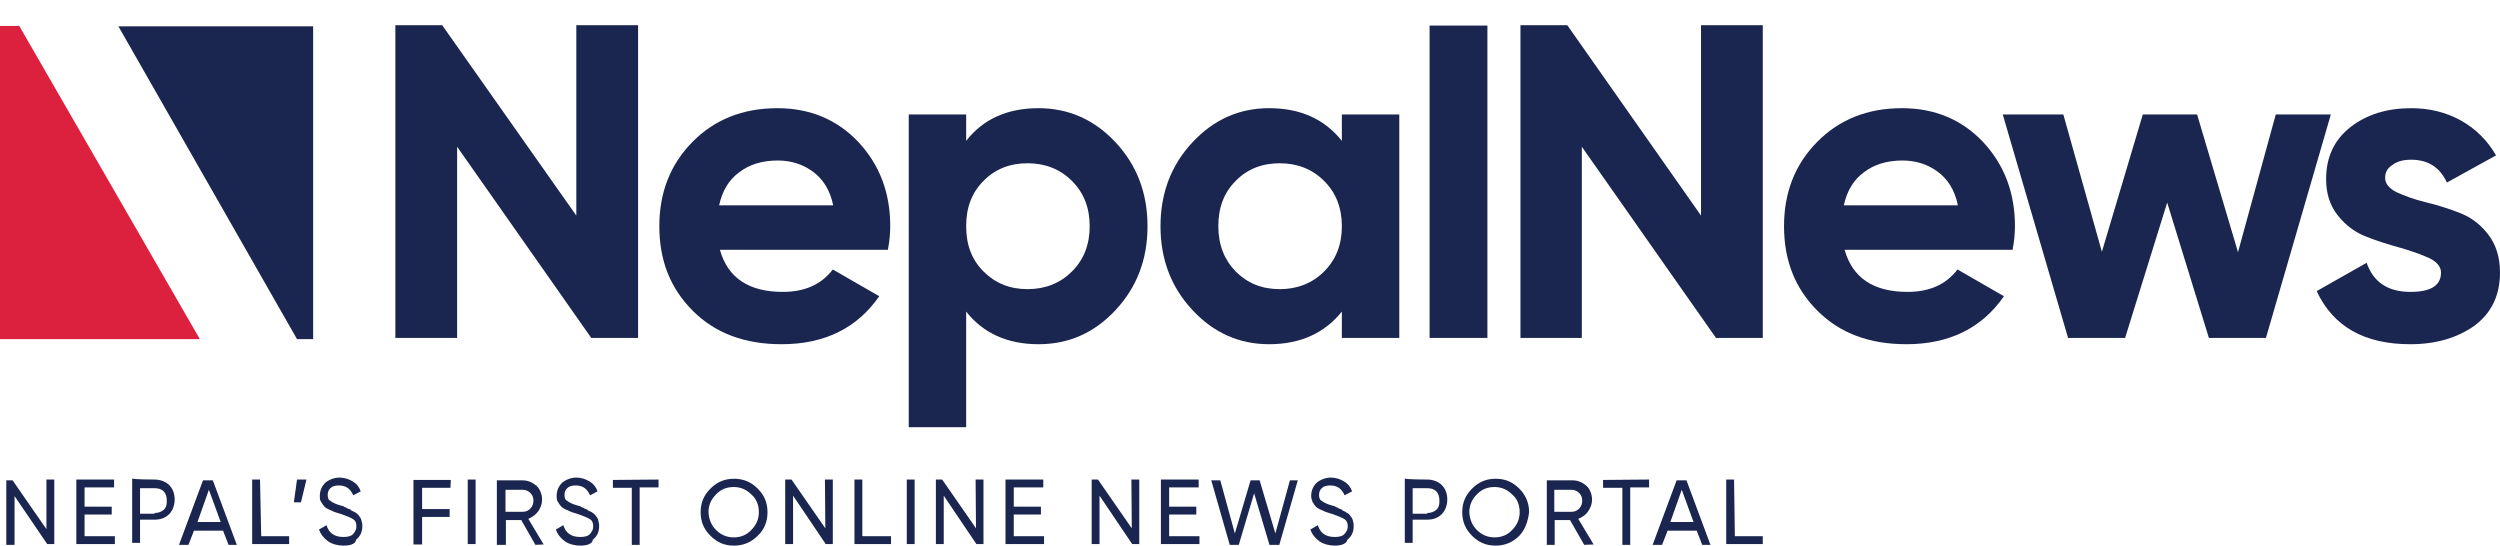 <?xml version="1.0" encoding="utf-8"?>
<!-- Generator: Adobe Illustrator 23.0.2, SVG Export Plug-In . SVG Version: 6.00 Build 0)  -->
<svg version="1.1" id="Layer_1" xmlns="http://www.w3.org/2000/svg" xmlns:xlink="http://www.w3.org/1999/xlink" x="0px" y="0px"
	 viewBox="0 0 635.5 138.7" style="enable-background:new 0 0 635.5 138.7;" xml:space="preserve">
<style type="text/css">
	.st0{fill:#1A2650;}
	.st1{fill:#DC213F;}
</style>
<g>
	<polygon class="st0" points="79.6,6.7 30.1,6.7 75.5,86.2 79.6,86.2 	"/>
	<polygon class="st1" points="0,6.6 0,86.2 50.8,86.2 4.9,6.6 	"/>
	<polygon class="st0" points="146.5,6.4 162.2,6.4 162.2,85.9 150.3,85.9 116.2,37.3 116.2,85.9 100.5,85.9 100.5,6.4 112.4,6.4 
		146.5,54.8 	"/>
	<path class="st0" d="M183,63.5c2,7.1,7.3,10.7,16,10.7c5.6,0,9.8-1.9,12.7-5.7l11.8,6.8c-5.6,8.1-13.9,12.2-24.8,12.2
		c-9.4,0-16.9-2.8-22.6-8.5c-5.7-5.7-8.5-12.8-8.5-21.5c0-8.6,2.8-15.7,8.4-21.4s12.8-8.6,21.6-8.6c8.3,0,15.2,2.9,20.6,8.6
		c5.4,5.8,8.1,12.9,8.1,21.4c0,1.9-0.2,3.9-0.6,6H183z M182.8,52.2h29c-0.8-3.9-2.6-6.7-5.2-8.6c-2.6-1.9-5.6-2.8-8.9-2.8
		c-3.9,0-7.2,1-9.8,3C185.3,45.7,183.6,48.5,182.8,52.2"/>
	<path class="st0" d="M264,27.5c7.6,0,14.2,2.9,19.6,8.7c5.4,5.8,8.1,12.9,8.1,21.3S289,73,283.6,78.8c-5.4,5.8-11.9,8.7-19.6,8.7
		c-7.9,0-14.1-2.8-18.4-8.3v29.4H231V29.1h14.6v6.7C249.9,30.3,256,27.5,264,27.5 M250,69c3,3,6.7,4.5,11.2,4.5s8.3-1.5,11.3-4.5
		s4.5-6.8,4.5-11.5s-1.5-8.5-4.5-11.5s-6.8-4.5-11.3-4.5S252.9,43,250,46c-3,3-4.4,6.8-4.4,11.5S247,66,250,69"/>
	<path class="st0" d="M341.1,29.1h14.6v56.8h-14.6v-6.7c-4.4,5.5-10.6,8.3-18.5,8.3c-7.6,0-14.1-2.9-19.5-8.7
		c-5.4-5.8-8.1-12.9-8.1-21.3s2.7-15.5,8.1-21.3c5.4-5.8,11.9-8.7,19.5-8.7c8,0,14.1,2.8,18.5,8.3V29.1z M314.1,69
		c3,3,6.7,4.5,11.2,4.5s8.3-1.5,11.3-4.5s4.5-6.8,4.5-11.5s-1.5-8.5-4.5-11.5s-6.8-4.5-11.3-4.5S317,43,314.1,46
		c-3,3-4.4,6.8-4.4,11.5S311.2,66,314.1,69"/>
	<rect x="363.4" y="6.5" class="st0" width="14.7" height="79.4"/>
	<polygon class="st0" points="432.4,6.4 448.1,6.4 448.1,85.9 436.2,85.9 402.1,37.3 402.1,85.9 386.5,85.9 386.5,6.4 398.4,6.4 
		432.4,54.8 	"/>
	<path class="st0" d="M468.9,63.5c2,7.1,7.3,10.7,16,10.7c5.6,0,9.8-1.9,12.7-5.7l11.8,6.8c-5.6,8.1-13.9,12.2-24.8,12.2
		c-9.4,0-16.9-2.8-22.6-8.5s-8.5-12.8-8.5-21.5c0-8.6,2.8-15.7,8.4-21.4c5.6-5.7,12.8-8.6,21.6-8.6c8.3,0,15.2,2.9,20.6,8.6
		c5.4,5.8,8.1,12.9,8.1,21.4c0,1.9-0.2,3.9-0.6,6C511.6,63.5,468.9,63.5,468.9,63.5z M468.7,52.2h29c-0.8-3.9-2.6-6.7-5.2-8.6
		s-5.6-2.8-8.9-2.8c-3.9,0-7.2,1-9.8,3C471.2,45.7,469.5,48.5,468.7,52.2"/>
	<polygon class="st0" points="578.5,29.1 592.5,29.1 576,85.9 561.5,85.9 550.9,51.5 540.2,85.9 525.7,85.9 509.1,29.1 524.5,29.1 
		534.3,64 544.7,29.1 558.5,29.1 568.9,64.1 	"/>
	<path class="st0" d="M606.3,45.2c0,1.5,1,2.7,3,3.7c2,0.9,4.4,1.8,7.3,2.5s5.8,1.6,8.6,2.7c2.9,1.1,5.3,2.9,7.3,5.5s3,5.8,3,9.7
		c0,5.8-2.2,10.3-6.5,13.5c-4.4,3.1-9.8,4.7-16.3,4.7c-11.7,0-19.6-4.5-23.8-13.5l12.7-7.2c1.7,4.9,5.4,7.4,11.1,7.4
		c5.2,0,7.8-1.6,7.8-4.9c0-1.5-1-2.7-3-3.7c-2-0.9-4.5-1.8-7.3-2.6c-2.9-0.8-5.8-1.7-8.6-2.8c-2.9-1.1-5.3-2.9-7.3-5.4s-3-5.5-3-9.3
		c0-5.6,2.1-10,6.2-13.2s9.3-4.8,15.4-4.8c4.6,0,8.8,1,12.6,3.1s6.8,5.1,9,8.9L622,46.4c-1.8-3.9-4.8-5.8-9.1-5.8
		c-1.9,0-3.5,0.4-4.7,1.3C606.9,42.7,606.3,43.8,606.3,45.2"/>
	<g>
		<path class="st0" d="M11.8,121.9h2v16.4H12l-8.3-12.2v12.4H1.6v-16.4h1.6l8.6,12.4V121.9C11.7,121.9,11.8,121.9,11.8,121.9z"/>
		<path class="st0" d="M21.5,136.3h7.7v2h-9.8v-16.4H29v2h-7.5v4.9h6.9v2h-6.9C21.5,131,21.5,136.3,21.5,136.3z"/>
		<path class="st0" d="M39.3,121.9c1.4,0,2.8,0.5,3.7,1.4c1,1,1.4,2.3,1.4,3.7c0,1.4-0.5,2.8-1.4,3.7c-1,1-2.3,1.4-3.7,1.4h-3.7v5.9
			h-2v-16.4C33.5,121.9,39.3,121.9,39.3,121.9z M39.3,130.4c0.8,0,1.6-0.2,2.3-0.8s0.8-1.4,0.8-2.3s-0.2-1.8-0.8-2.4
			s-1.4-0.8-2.3-0.8h-3.7v6.5h3.7V130.4z"/>
		<path class="st0" d="M58.1,138.5l-1.4-3.6h-7.4l-1.4,3.6h-2.4l6.1-16.4h2.5l6.1,16.4H58.1z M50.2,132.7h5.9l-3-8.2L50.2,132.7z"/>
		<path class="st0" d="M66.4,136.3h7.1v2h-9.4v-16.4h2L66.4,136.3L66.4,136.3z"/>
		<path class="st0" d="M77.9,121.9l-1.4,5.8h-1.8l0.8-5.8H77.9z"/>
		<path class="st0" d="M87.3,138.7c-1.4,0-2.9-0.4-3.9-1.1c-1.1-0.8-1.9-1.8-2.3-3l1.9-1.1c0.6,2,2,3,4.3,3c1.1,0,2-0.2,2.5-0.8
			s0.8-1.1,0.8-1.9c0-0.8-0.2-1.4-0.8-1.8c-0.6-0.4-1.6-0.8-3-1.3c-0.6-0.2-1.3-0.4-1.6-0.5c-0.4-0.1-0.8-0.4-1.4-0.6
			c-0.5-0.2-1-0.5-1.3-0.8c-0.2-0.2-0.5-0.6-0.8-1.1c-0.4-0.5-0.4-1-0.4-1.6c0-1.4,0.5-2.5,1.4-3.4c1-0.8,2.3-1.3,3.6-1.3
			s2.4,0.4,3.4,1s1.6,1.4,2,2.5l-1.9,1c-0.8-1.8-2-2.5-3.7-2.5c-0.8,0-1.6,0.2-2,0.6c-0.5,0.4-0.8,1-0.8,1.8s0.2,1.3,0.8,1.6
			c0.5,0.4,1.4,0.8,2.5,1.1c0.5,0.1,0.8,0.2,1,0.4c0.2,0.1,0.5,0.1,0.8,0.4c0.4,0.1,0.8,0.2,0.8,0.4c0.1,0.1,0.5,0.2,0.8,0.4
			c0.4,0.1,0.5,0.4,0.8,0.5c0.1,0.1,0.4,0.4,0.5,0.6c0.2,0.2,0.4,0.5,0.5,0.8c0.1,0.3,0.1,0.5,0.2,0.8c0.1,0.2,0.1,0.6,0.1,1
			c0,1.4-0.5,2.5-1.6,3.4C90.4,138.3,89,138.7,87.3,138.7z"/>
		<path class="st0" d="M114.5,124h-7.2v5.4h7v2h-7v7h-2.2V122h9.5L114.5,124L114.5,124L114.5,124z"/>
		<path class="st0" d="M118.9,121.9h2v16.4h-2V121.9z"/>
		<path class="st0" d="M136.1,138.5l-3.6-6.3h-3.9v6.3h-2.3v-16.4h6.5c1.4,0,2.5,0.5,3.6,1.4c1,1,1.4,2.3,1.4,3.6c0,1-0.4,2-1,2.9
			c-0.6,0.8-1.4,1.4-2.5,1.9l3.9,6.5L136.1,138.5L136.1,138.5z M128.5,124v6.1h4.3c0.8,0,1.4-0.2,2-0.8s0.8-1.4,0.8-2
			c0-0.8-0.2-1.4-0.8-2s-1.3-0.8-2-0.8h-4.3V124z"/>
		<path class="st0" d="M147.5,138.7c-1.4,0-2.9-0.4-3.9-1.1c-1.1-0.8-1.9-1.8-2.3-3l1.9-1.1c0.6,2,2,3,4.3,3c1.1,0,2-0.2,2.5-0.8
			s0.8-1.1,0.8-1.9c0-0.8-0.2-1.4-0.8-1.8c-0.6-0.4-1.6-0.8-3-1.3c-0.6-0.2-1.3-0.4-1.6-0.5c-0.4-0.1-0.8-0.4-1.4-0.6
			c-0.5-0.2-1-0.5-1.3-0.8c-0.2-0.2-0.5-0.6-0.8-1.1c-0.4-0.5-0.4-1-0.4-1.6c0-1.4,0.5-2.5,1.4-3.4c1-0.8,2.3-1.3,3.6-1.3
			s2.4,0.4,3.4,1s1.6,1.4,2,2.5l-1.9,1c-0.8-1.8-2-2.5-3.7-2.5c-0.8,0-1.6,0.2-2,0.6c-0.5,0.4-0.8,1-0.8,1.8s0.2,1.3,0.8,1.6
			c0.5,0.4,1.4,0.8,2.5,1.1c0.5,0.1,0.8,0.2,1,0.4c0.2,0.1,0.5,0.1,0.8,0.4c0.4,0.1,0.8,0.2,0.8,0.4c0,0.1,0.5,0.2,0.8,0.4
			c0.4,0.1,0.5,0.4,0.8,0.5c0.1,0.1,0.4,0.4,0.5,0.6c0.2,0.2,0.4,0.5,0.5,0.8c0.1,0.3,0.1,0.5,0.2,0.8c0.1,0.3,0.1,0.6,0.1,1
			c0,1.4-0.5,2.5-1.6,3.4C150.6,138.3,149.1,138.7,147.5,138.7z"/>
		<path class="st0" d="M167.4,121.9v2h-4.8v14.6h-2V124h-4.8v-2L167.4,121.9L167.4,121.9z"/>
		<path class="st0" d="M192.6,136.2c-1.6,1.6-3.6,2.5-6,2.5s-4.3-0.8-6-2.5c-1.7-1.7-2.5-3.6-2.5-6c0-2.4,0.8-4.3,2.5-6
			s3.6-2.5,6-2.5s4.3,0.8,6,2.5s2.5,3.6,2.5,6C195.1,132.6,194.3,134.6,192.6,136.2z M182,134.7c1.3,1.3,2.8,1.9,4.5,1.9
			c1.8,0,3.3-0.6,4.5-1.9c1.3-1.3,1.9-2.8,1.9-4.5c0-1.8-0.6-3.4-1.9-4.5c-1.3-1.3-2.8-1.9-4.5-1.9c-1.8,0-3.3,0.6-4.5,1.9
			c-1.3,1.3-1.9,2.8-1.9,4.5C180.2,132,180.8,133.5,182,134.7z"/>
		<path class="st0" d="M209.7,121.9h2v16.4h-1.8l-8.3-12.3v12.3h-2v-16.4h1.6l8.6,12.4L209.7,121.9L209.7,121.9z"/>
		<path class="st0" d="M219.4,136.3h7.1v2h-9.3v-16.4h2v14.3L219.4,136.3L219.4,136.3z"/>
		<path class="st0" d="M230.5,121.9h2v16.4h-2V121.9z"/>
		<path class="st0" d="M248,121.9h2v16.4h-1.8l-8.3-12.3v12.3h-2v-16.4h1.6l8.6,12.4L248,121.9L248,121.9z"/>
		<path class="st0" d="M257.7,136.3h7.7v2h-9.8v-16.4h9.6v2h-7.5v4.9h6.9v2h-6.9V136.3C257.8,136.3,257.7,136.3,257.7,136.3z"/>
		<path class="st0" d="M287.6,121.9h2v16.4h-1.8l-8.3-12.3v12.3h-2v-16.4h1.6l8.6,12.4L287.6,121.9L287.6,121.9z"/>
		<path class="st0" d="M297.2,136.3h7.7v2h-9.8v-16.4h9.6v2h-7.5v4.9h6.9v2h-6.9V136.3L297.2,136.3z"/>
		<path class="st0" d="M312.6,138.5l-4.7-16.4h2.3l3.7,13.5l4-13.5h2.3l4,13.5l3.7-13.5h2l-4.7,16.4h-2.5l-3.9-13.1l-3.9,13.1H312.6
			L312.6,138.5z"/>
		<path class="st0" d="M339.3,138.7c-1.4,0-2.9-0.4-3.9-1.1c-1.1-0.8-1.9-1.8-2.3-3l1.9-1.1c0.6,2,2,3,4.3,3c1.1,0,2-0.2,2.5-0.8
			s0.8-1.1,0.8-1.9c0-0.8-0.2-1.4-0.8-1.8c-0.6-0.4-1.6-0.8-3-1.3c-0.6-0.2-1.3-0.4-1.6-0.5c-0.4-0.1-0.8-0.4-1.4-0.6
			c-0.5-0.2-1-0.5-1.3-0.8c-0.2-0.2-0.5-0.6-0.8-1.1c-0.2-0.5-0.4-1-0.4-1.6c0-1.4,0.5-2.5,1.4-3.4c1-0.8,2.3-1.3,3.6-1.3
			s2.4,0.4,3.4,1s1.6,1.4,2,2.5l-1.9,1c-0.8-1.8-2-2.5-3.7-2.5c-0.8,0-1.6,0.2-2,0.6c-0.5,0.4-0.8,1-0.8,1.8s0.2,1.3,0.8,1.6
			c0.5,0.4,1.4,0.8,2.5,1.1c0.5,0.1,0.8,0.2,1,0.4c0.2,0.1,0.5,0.1,0.8,0.4c0.4,0.1,0.8,0.2,0.8,0.4c0.1,0.1,0.5,0.2,0.8,0.4
			c0.2,0.1,0.5,0.4,0.8,0.5c0.1,0.1,0.4,0.4,0.5,0.6c0.2,0.2,0.4,0.5,0.5,0.8c0.1,0.2,0.1,0.5,0.2,0.8c0.1,0.2,0.1,0.6,0.1,1
			c0,1.4-0.5,2.5-1.6,3.4C342.3,138.3,340.8,138.7,339.3,138.7z"/>
		<path class="st0" d="M362.8,121.9c1.4,0,2.8,0.5,3.7,1.4c1,1,1.4,2.3,1.4,3.7c0,1.4-0.5,2.8-1.4,3.7c-1,1-2.3,1.4-3.7,1.4h-3.7
			v5.9h-2v-16.4C356.9,121.9,362.8,121.9,362.8,121.9z M362.8,130.4c0.8,0,1.6-0.2,2.3-0.8s0.8-1.4,0.8-2.3s-0.2-1.8-0.8-2.4
			s-1.4-0.8-2.3-0.8h-3.7v6.5h3.7V130.4z"/>
		<path class="st0" d="M386.2,136.2c-1.6,1.6-3.6,2.5-6,2.5s-4.3-0.8-6-2.5c-1.7-1.7-2.5-3.6-2.5-6c0-2.4,0.8-4.3,2.5-6
			s3.6-2.5,6-2.5s4.3,0.8,6,2.5c1.6,1.6,2.5,3.6,2.5,6C388.4,132.6,387.7,134.6,386.2,136.2z M375.4,134.7c1.3,1.3,2.8,1.9,4.5,1.9
			c1.8,0,3.3-0.6,4.5-1.9c1.3-1.3,1.9-2.8,1.9-4.5c0-1.8-0.6-3.4-1.9-4.5c-1.3-1.3-2.8-1.9-4.5-1.9c-1.8,0-3.3,0.6-4.5,1.9
			c-1.3,1.3-1.9,2.8-1.9,4.5C373.6,132,374.2,133.5,375.4,134.7z"/>
		<path class="st0" d="M402.7,138.5l-3.6-6.3h-3.9v6.3h-2v-16.4h6.5c1.4,0,2.5,0.5,3.6,1.4c1,1,1.4,2.3,1.4,3.6c0,1-0.4,2-1,2.9
			s-1.4,1.4-2.5,1.9l3.9,6.5L402.7,138.5L402.7,138.5z M395.1,124v6.1h4.3c0.8,0,1.4-0.2,2-0.8s0.8-1.4,0.8-2c0-0.8-0.2-1.4-0.8-2
			s-1.3-0.8-2-0.8h-4.3V124z"/>
		<path class="st0" d="M419.2,121.9v2h-4.8v14.6h-2V124h-4.9v-2L419.2,121.9L419.2,121.9L419.2,121.9z"/>
		<path class="st0" d="M432.7,138.5l-1.4-3.6h-7.4l-1.4,3.6h-2.4l6.1-16.4h2.5l6.1,16.4H432.7z M424.6,132.7h5.9l-3-8.2L424.6,132.7
			z"/>
		<path class="st0" d="M441,136.3h7.1v2h-9.3v-16.4h2L441,136.3L441,136.3z"/>
	</g>
</g>
<rect x="-55.8" class="st0" width="6" height="138.7"/>
<g>
	<polygon class="st0" points="-505.4,5.5 -554.9,5.5 -509.5,85 -505.4,85 	"/>
	<polygon class="st1" points="-585,5.4 -585,85 -534.2,85 -580.1,5.4 	"/>
	<g>
		<g>
			<path class="st0" d="M-279.6,26h-158.7c1.4-1.7,3.1-2.7,4.9-3c-3.2-1.8-6.3-4.6-9.4-8.3c-3.6-4.4-6.2-7.1-7.7-8.3
				c-3.3-2.6-7.4-4.2-12.4-4.9l-5.8,5.1c6,0.6,10.7,2.1,13.9,4.6c1.5,1.2,3.8,3.8,6.8,8c2.1,2.9,4.5,5.1,7,6.8h-42.4v6.5h46.4v10
				h-25.8c-5.2,0-9.5,1.8-13.1,5.4c-3.6,3.6-5.4,8-5.4,13.1c0,5,1.8,9.3,5.4,13s7.9,5.5,12.9,5.5c5.1,0,9.5-1.8,13.2-5.5
				c3.8-3.6,5.6-8,5.6-13.1c0-3.5-1-6.9-3-10.1h-9.9c3.8,2.2,5.7,5.5,5.7,9.7c0,3.3-1.1,6.1-3.3,8.4c-2.2,2.3-4.9,3.4-8.3,3.4
				c-3.3,0-6-1.1-8.1-3.3c-2.1-2.2-3.1-4.9-3.1-8.3c0-3.4,1-6.1,3.1-8.3c2.1-2.2,4.8-3.3,8.1-3.3h25.8v34.5h8.2V32.5h11.9v25.4
				c0,11.6,5.8,17.5,17.5,17.5c4,0,6.9-0.7,8.7-2v10.3h8.6V32.5h12.4v51.3h8.2V32.5h64.3v8.1c-7.4,0.1-13.2,3.2-17.4,9.3v-3.4
				c-4.1-3.9-9-5.8-14.7-5.8c-5.9,0-10.9,2-15.2,6.1c-4.3,4.1-6.4,9-6.4,14.9c0,5.8,2.1,11,6.4,15.3c4.2,4.4,9.2,6.6,15,6.6
				c3.6,0,7.2-1,10.7-2.9V71c-2.8,3.2-6.2,4.9-10.3,4.9c-3.9,0-7.1-1.3-9.8-4c-2.7-2.6-4-5.9-4-9.8s1.3-7.1,4-9.8c2.7-2.6,6-4,9.8-4
				c5.3,0,9.2,2.4,11.8,7.1c-0.7,2.2-1.1,4.9-1.1,8l8.8,4.1c-0.8-1.8-1.2-3.7-1.2-5.6c0-3.7,1.3-6.9,4-9.6c2.7-2.7,5.8-4.1,9.6-4.1
				v35.2h8.2v-51h9.5L-279.6,26L-279.6,26z M-390.8,60.8c0,2.4-0.9,4.2-2.6,5.5c-1.7,1.3-3.8,1.9-6.2,1.9c-2.5,0-4.6-0.7-6.3-2.1
				c-1.7-1.4-2.6-3.3-2.6-5.7V32.5h17.7V60.8L-390.8,60.8z"/>
			<path class="st0" d="M-360.2,85.3h-11.2V34h-9.4v51.2h-11.6v-9.4c-1.9,0.7-4.3,1.1-7.2,1.1c-12.4,0-19-6.6-19-19V34h-8.9v51.1
				h-11.2V50.6h-6.9c1.9,3.3,2.9,6.7,2.9,10.3c0,5.6-2,10.4-6.1,14.2c-3.9,3.9-8.7,5.9-14.2,5.9c-5.4,0-10.1-2-14-6s-5.8-8.7-5.8-14
				c0-5.5,2-10.3,5.8-14.2c3.9-3.9,8.6-5.8,14.2-5.8h24.3v-7h-46.4v-9.5h39.6c-1.4-1.3-2.8-2.8-3.9-4.4c-3.6-5.1-5.6-7-6.5-7.7
				c-2.9-2.3-7.3-3.7-13.1-4.3l-3.4-0.3l8.9-7.8l0.7,0.1c5.3,0.7,9.6,2.4,13.1,5.2c1.8,1.4,4.6,4.5,7.9,8.5c3.1,3.7,6,6.3,9,7.9
				l3.7,2.1l-4.2,0.7h-0.1H-278l-0.1,9.4h-9.5v51h-11.3V49.8c-2.7,0.3-4.9,1.5-7,3.6c-2.4,2.4-3.6,5.2-3.6,8.5c0,1.7,0.4,3.4,1.1,5
				l1.6,3.7l-13.3-6.2v-1c0-2.9,0.3-5.5,1-7.8c-2.3-3.9-5.7-5.8-10.2-5.8c-3.3,0-6.3,1.2-8.8,3.6c-2.4,2.4-3.5,5.2-3.5,8.7
				c0,3.6,1.2,6.4,3.5,8.7c2.4,2.4,5.2,3.6,8.8,3.6s6.6-1.4,9.2-4.4l2.6-3v14.6l-0.8,0.4c-3.8,2-7.6,3.1-11.4,3.1
				c-6.2,0-11.6-2.4-16.1-7.1c-4.5-4.5-6.8-10-6.8-16.3c0-6.4,2.2-11.6,6.9-16c4.6-4.4,9.9-6.5,16.2-6.5c6.1,0,11.4,2.1,15.7,6.2
				l0.4,0.4c3.9-4,8.7-6.2,14.5-6.6V34h-61.3L-360.2,85.3L-360.2,85.3z M-368.4,82.3h5.2V31h67.3v11.1h-1.5
				c-6.9,0.1-12.2,2.9-16.2,8.7l-2.7,3.9c0,0,0,0,0,0.1l0.3,0.6l-0.2,0.6c-0.6,1.9-0.9,4.1-1,6.6l4.8,2.3c-0.2-0.9-0.3-1.9-0.3-2.8
				c0-4.1,1.5-7.7,4.4-10.7c3.1-3.1,6.5-4.5,10.7-4.5h1.5v35.2h5.2v-51h9.5l0.1-3.4h-200.6v3.5h46.4v13h-27.3c-4.8,0-8.7,1.6-12,5
				c-3.3,3.3-5,7.3-5,12c0,4.6,1.6,8.5,5,12c3.3,3.4,7.2,5,11.8,5c4.8,0,8.7-1.7,12.1-5.1c3.5-3.3,5.2-7.2,5.2-12
				c0-3-0.8-5.9-2.4-8.6h-4.8c2,2.2,3,5,3,8.2c0,3.7-1.3,6.9-3.7,9.4c-2.5,2.6-5.6,3.9-9.4,3.9c-3.7,0-6.8-1.3-9.2-3.8
				s-3.5-5.5-3.5-9.3s1.1-6.9,3.5-9.3c2.4-2.5,5.5-3.8,9.2-3.8h27.3v34.5h5.2V31h14.9v26.9c0,10.8,5.2,16,16,16
				c3.6,0,6.3-0.6,7.8-1.7l2.4-1.7v11.7h5.6V31h15.4V82.3L-368.4,82.3z M-329.5,42.2c-5.5,0-10.2,1.9-14.2,5.7s-5.9,8.3-5.9,13.8
				s2,10.3,6,14.2c4,4.2,8.5,6.2,13.9,6.2c3,0,6.1-0.8,9.2-2.3v-5.3c-2.6,2-5.5,2.9-8.8,2.9c-4.3,0-7.9-1.5-10.9-4.4
				c-2.9-2.8-4.4-6.5-4.4-10.9c0-4.3,1.5-7.9,4.4-10.9c3.1-3,6.7-4.4,10.9-4.4c5.7,0,10.1,2.6,13,7.7v-7.3
				C-320,43.8-324.3,42.2-329.5,42.2z M-463,50.6c-2.9,0-5.2,0.9-7,2.8c-1.8,1.9-2.7,4.2-2.7,7.3c0,3,0.9,5.3,2.7,7.3
				c1.8,1.9,4.1,2.8,7,2.8c3,0,5.3-0.9,7.2-2.9s2.9-4.4,2.9-7.4c0-3.7-1.7-6.5-5-8.4l-2.6-1.5H-463z M-465.2,5.5
				c4.8,0.8,8.6,2.3,11.4,4.5c1.8,1.4,4.2,4.3,7.1,8.3c1.8,2.5,4.1,4.7,6.6,6.4l0.6,0.4l0.1-0.1c0.8-1,1.7-1.8,2.8-2.4
				c-2.4-1.7-4.8-4.1-7.2-7c-3.2-3.9-5.9-6.8-7.5-8.1c-2.9-2.3-6.5-3.8-11-4.5L-465.2,5.5z M-399.6,69.7c-2.8,0-5.3-0.8-7.3-2.4
				c-2.1-1.7-3.1-4-3.1-6.9V31h20.7v29.8c0,2.8-1.1,5.1-3.2,6.7C-394.4,69-396.8,69.7-399.6,69.7z M-407,34v26.4
				c0,1.9,0.7,3.4,2.1,4.5c1.4,1.2,3.2,1.8,5.3,1.8s3.9-0.5,5.3-1.6c1.4-1,2-2.4,2-4.3V34H-407z"/>
		</g>
		<g>
			<g>
				<path class="st0" d="M-275.7,47.9c-3.6,3.6-5.3,8-5.3,13.2c0,5,1.8,9.3,5.4,13s7.9,5.5,12.9,5.5c5.1,0,9.5-1.8,13.2-5.5
					c3.8-3.6,5.6-8,5.6-13.1c0-3.5-1-6.9-3-10.1h-9.9c3.8,2.2,5.7,5.5,5.7,9.7c0,3.3-1.1,6.1-3.3,8.4c-2.2,2.3-4.9,3.4-8.3,3.4
					s-6-1.1-8.1-3.3c-2.1-2.2-3.1-4.9-3.1-8.3c0-3.4,1-6.1,3.1-8.3s4.8-3.3,8.1-3.3h25.8v-6.8h-25.8
					C-267.8,42.5-272.2,44.3-275.7,47.9z"/>
				<path class="st0" d="M-262.7,81.1c-5.4,0-10.1-2-14-6s-5.8-8.7-5.8-14c0-5.7,1.9-10.4,5.7-14.3c3.7-3.8,8.5-5.8,14-5.9h27.3v9.8
					h-9.9c1.9,3.3,2.9,6.7,2.9,10.3c0,5.6-2,10.4-6.1,14.2C-252.4,79.1-257.2,81.1-262.7,81.1z M-262.7,43.9
					c-4.7,0.1-8.8,1.8-11.9,5l0,0c-3.3,3.3-4.9,7.2-4.9,12.1c0,4.6,1.6,8.5,5,12c3.3,3.4,7.2,5,11.8,5c4.8,0,8.7-1.7,12.1-5.1
					c3.5-3.3,5.2-7.2,5.2-12c0-3-0.8-5.9-2.4-8.6h-4.8c2,2.2,3,5,3,8.2c0,3.7-1.3,6.9-3.7,9.4c-2.5,2.6-5.6,3.9-9.4,3.9
					s-6.8-1.2-9.2-3.8c-2.4-2.5-3.5-5.5-3.5-9.3s1.1-6.9,3.5-9.3c2.4-2.5,5.5-3.8,9.2-3.8h24.3v-3.8L-262.7,43.9L-262.7,43.9z
					 M-262.7,50.7c-2.9,0-5.2,0.9-7,2.8c-1.8,1.9-2.7,4.2-2.7,7.3c0,3,0.9,5.3,2.7,7.3c1.8,1.9,4.1,2.8,7,2.8c3,0,5.3-0.9,7.2-2.9
					c1.9-2,2.9-4.4,2.9-7.4c0-3.7-1.7-6.5-5-8.4l-2.6-1.5H-262.7z"/>
			</g>
			<g>
				<path class="st0" d="M-182.7,88.2c-2.7,0-4.9,1.1-6.7,3.2v5.8l1.4,0.8c1-1.7,2.4-3.3,5.1-3.3c1.1,0,2.1,0.5,2.9,1.4
					c0.8,1,1.2,2,1.2,3.1c0,3-1.7,4.5-5,4.5c-3.4,0-6.6-1.2-9.6-3.7s-5-5.3-6.1-8.7h-7.6c1.3,5.3,4.2,9.7,8.4,13.3
					c4.3,3.6,9.1,5.3,14.5,5.3c3.5,0,6.5-1,9-2.9s3.7-4.6,3.7-8c0-2.9-1.1-5.5-3.4-7.7C-177.1,89.3-179.8,88.2-182.7,88.2z"/>
				<path class="st0" d="M-184.2,111.4c-5.9,0-10.9-1.8-15.5-5.6c-4.6-3.9-7.6-8.7-8.9-14.1l-0.5-1.9h10.6l0.3,1
					c1,3.1,2.8,5.6,5.6,8c2.5,2.1,5.8,3.5,9.2,3.3c0.6,0,1.1-0.1,1.6-0.4c1.3-0.6,1.7-2.3,1.3-3.6c-0.2-0.6-0.5-1.1-0.9-1.4
					c-1-0.8-2.3-0.7-3.4-0.1c-0.8,0.5-1.5,1.3-2,2.1c-0.1,0.1-0.7,1.3-0.7,1.3l-3.4-2v-7.2l0.4-0.4c2.1-2.5,4.8-3.7,7.8-3.7
					c3.3,0,6.3,1.2,8.8,3.5c2.6,2.5,3.9,5.4,3.9,8.8c0,3.9-1.4,7-4.3,9.2C-177.1,110.3-180.4,111.4-184.2,111.4z M-205.1,92.8
					c1.4,4,3.8,7.6,7.4,10.7c4,3.3,8.4,4.9,13.5,4.9c3.1,0,5.8-0.9,8.1-2.6c2.1-1.6,3.1-3.8,3.1-6.8c0-2.5-1-4.8-2.9-6.6
					c-1.9-1.7-4.3-2.7-6.8-2.7c-2,0-3.7,0.7-5.2,2.3v3.4c1-1.1,2.6-2.1,5-2.1c1.5,0,2.9,0.7,4,1.9c1.1,1.3,1.6,2.7,1.6,4.1
					c0,3.8-2.4,6-6.5,6c-3.8,0-7.3-1.4-10.6-4c-2.9-2.4-5-5.2-6.2-8.4h-4.5V92.8z"/>
			</g>
			<g>
				<path class="st0" d="M-103.8,26H-281v6.5h75.8c1.2,0.7,2.4,2.2,3.4,4.6c1.3,2.9,1.9,5.5,1.9,7.6c0,3.8-1.3,7-3.8,9.4
					c-2.5,2.5-5.7,3.7-9.5,3.7c-2.9,0-5.3-0.8-7.2-2.4s-2.9-3.9-2.9-6.7c0-0.9,0.1-1.8,0.4-2.9l-8.6,2c-0.1,0.7-0.1,1.4-0.1,2.1
					c0,2.9,0.9,6.7,2.6,11.3c2,5.2,5.6,9.3,10.8,12.6c5,3.2,10.4,4.8,16.1,4.8c6.2,0,11.7-1.8,16.4-5.5v10.5h8.6V32.5h52.9v9h-36.4
					v6.4h8.1c3.1,0,5.8,1.4,8.1,4.2c2.3,2.8,3.5,5.7,3.5,8.8c0,3.6-1.3,6.7-4,9.4s-5.8,4-9.4,4c-3.1,0-5.8-1-8.2-3s-3.8-4.5-4.3-7.5
					v15.5c3.6,2.5,7.8,3.7,12.6,3.7c6.2,0,11.4-2.1,15.7-6.4c4.3-4.2,6.4-9.4,6.4-15.6c0-4.8-1.5-9.1-4.4-13.1h12.2v35.7h8.2V32.5
					h10.8V26C-105.3,26-103.8,26-103.8,26z M-185.5,60c0,3.4-2.2,6.2-6.7,8.3c-3.7,1.8-7.5,2.7-11.3,2.7c-5.3,0-10-2.1-14.1-6.4
					c1.9,0.5,3.7,0.7,5.5,0.7c5.9,0,10.7-2.1,14.4-6.2c3.8-4.2,5.6-9.2,5.6-15.2c0-4-1-7.8-3-11.4h9.5L-185.5,60L-185.5,60z"/>
				<path class="st0" d="M-114.6,85.1h-11.2V49.4h-7.9c2.1,3.6,3.1,7.5,3.1,11.6c0,6.6-2.3,12.2-6.9,16.7
					c-4.5,4.5-10.2,6.8-16.7,6.8c-5.1,0-9.7-1.3-13.5-4l-0.6-0.4V63.8l3-0.2c0.4,2.7,1.7,4.8,3.8,6.6c2.1,1.8,4.5,2.7,7.2,2.7
					c3.2,0,5.9-1.2,8.3-3.6s3.6-5.1,3.6-8.3c0-2.7-1-5.3-3.2-7.8c-2-2.5-4.3-3.7-6.9-3.7h-9.6v-9.4h36.4v-6h-49.9v51.1h-11.6v-9.1
					c-4.4,2.7-9.4,4.1-14.9,4.1c-6,0-11.7-1.7-16.9-5c-5.6-3.5-9.3-7.9-11.4-13.3c-1.8-4.9-2.7-8.8-2.7-11.8c0-0.7,0-1.5,0.1-2.3
					l0.1-1l12-2.8l-0.7,2.4c-0.2,0.9-0.3,1.7-0.3,2.5c0,2.4,0.8,4.2,2.4,5.6c1.6,1.4,3.7,2,6.2,2c3.5,0,6.2-1.1,8.4-3.3
					c2.2-2.1,3.4-4.9,3.4-8.3c0-2-0.6-4.4-1.8-7c-0.9-2.2-1.9-3.2-2.5-3.7h-76.8v-9.5h178.7v9.5h-10.8L-114.6,85.1L-114.6,85.1z
					 M-122.8,82.1h5.2V31h10.8v-3.5h-172.7V31h74.7l0.4,0.2c1.6,0.9,3,2.8,4,5.3c1.3,2.9,2,5.8,2,8.2c0,4.2-1.5,7.8-4.3,10.5
					c-2.7,2.7-6.3,4.1-10.5,4.1c-3.3,0-6-0.9-8.2-2.8c-2.2-1.9-3.4-4.6-3.4-7.8c0-0.3,0-0.6,0-0.9l-5.3,1.2c0,0.3,0,0.6,0,0.9
					c0,2.7,0.8,6.3,2.5,10.8c1.8,4.8,5.2,8.7,10.2,11.9c4.7,3,9.9,4.6,15.3,4.6c5.9,0,11.1-1.7,15.5-5.2l2.4-1.9v12.1h5.6V31h55.9
					v12h-36.4v3.4h6.6c3.6,0,6.7,1.6,9.3,4.7c2.6,3.1,3.8,6.3,3.8,9.8c0,4-1.5,7.5-4.4,10.5c-2.9,2.9-6.5,4.4-10.5,4.4
					c-3.4,0-6.5-1.1-9.2-3.3c-0.7-0.6-1.3-1.2-1.8-1.8v7.9c3.2,2,6.8,3,11.1,3c5.8,0,10.6-2,14.6-6c4-3.9,6-8.7,6-14.5
					c0-4.4-1.3-8.4-4.1-12.2l-1.7-2.4h16.6L-122.8,82.1L-122.8,82.1z M-203.5,72.5c-5.7,0-10.8-2.3-15.2-6.9l-3.7-3.8l5.1,1.3
					c1.7,0.4,3.3,0.7,5.1,0.7c5.4,0,9.9-1.9,13.3-5.7c3.5-3.9,5.2-8.5,5.2-14.2c0-3.7-0.9-7.3-2.8-10.7l-1.2-2.2h13.5l0.1,29
					c0,4.1-2.5,7.3-7.6,9.7C-195.4,71.5-199.5,72.5-203.5,72.5z M-212.7,66.8c2.8,1.8,5.8,2.7,9.2,2.7c3.6,0,7.2-0.9,10.6-2.5
					c3.9-1.8,5.9-4.1,5.9-6.9l-0.1-26h-5.6c1.4,3.2,2.1,6.5,2.1,9.9c0,6.5-2,11.8-6,16.2s-9.2,6.7-15.5,6.7
					C-212.3,66.8-212.5,66.8-212.7,66.8z"/>
			</g>
		</g>
	</g>
	<g>
		<path class="st0" d="M-575.4,122.6h-9.6v-1.5h14.5v1.5h-3.1v14l-1.8-1.7V128h-5.2v3.2c0,0.4-0.1,0.6-0.4,0.7c-0.1,0-0.3,0-0.5-0.1
			c-0.2-0.1-0.3-0.2-0.3-0.4l-1.5-2.9c-0.1-0.2-0.2-0.6-0.2-0.9s0-0.6,0.1-0.8c0.1-0.2,0.2-0.3,0.4-0.4c0.2-0.1,0.3-0.1,0.5-0.1
			c0.2,0,0.4,0,0.5,0h6.5v-3.7H-575.4z"/>
		<path class="st0" d="M-579.1,117.2c-0.5-0.1-1-0.2-1.4-0.2c-0.1,0-0.3,0-0.4,0c-0.1,0-0.3,0-0.6,0.1l-0.9-2.1c0.3,0,0.7,0,1,0
			s0.7,0.1,1,0.1c0.4,0.1,0.7,0.2,1,0.4c0,0,0.5,0.4,1.5,1.2c0.5,0.4,0.9,0.8,1.3,1.1c0.2,0.3,0.6,0.7,1.1,1.3
			c0.2,0.2,0.3,0.4,0.5,0.6c0.2,0.3,0.5,0.7,0.7,1.1h-0.6c-0.4-0.7-0.9-1.3-1.5-1.8c-0.7-0.7-1.1-1.1-1.3-1.2
			C-578,117.5-578.6,117.3-579.1,117.2z"/>
		<path class="st0" d="M-568.9,122.6h-1.6v-1.5h13.3v1.5h-3.1v14l-1.6-1.7v-4.6c-0.7,0.4-1.4,0.5-2,0.5c-0.2,0-0.3,0-0.4,0
			c-1.3,0-2.5-0.6-3.4-1.7c-0.4-0.5-0.7-1-0.9-1.4c-0.2-0.4-0.3-0.9-0.3-1.5C-568.9,126.2-568.9,122.6-568.9,122.6z M-567.3,122.6
			v4.5c0,0.4,0,0.8,0.1,1.1c0.1,0.3,0.2,0.6,0.5,0.8c0.2,0.2,0.5,0.4,0.8,0.5s0.6,0.1,1.1,0.1c0.4,0,0.6,0,0.9-0.1s0.5-0.3,0.9-0.5
			c0.5-0.4,0.9-0.8,1.2-1.4v-5C-561.8,122.6-567.3,122.6-567.3,122.6z"/>
		<path class="st0" d="M-555.7,134.9v-12.3h-1.6v-1.5h6.4v1.5h-3v14L-555.7,134.9z"/>
		<path class="st0" d="M-539.3,122.6h-11.5v-1.5h16.4v1.5h-3.1v14l-1.8-1.7v-7.6c-0.3,0.1-0.6,0.2-0.8,0.3s-0.5,0.3-0.8,0.5
			c-0.4,0.4-0.8,0.8-1.1,1.4c-0.1,0.1-0.2,0.3-0.2,0.4c-0.1,0.3-0.3,0.5-0.3,0.8l-1.8-1.3l1-1.2c-0.2-0.5-0.5-0.9-1.1-1.1
			c-0.3-0.1-0.6-0.2-0.8-0.2c-0.1,0-0.4,0.1-0.8,0.2c-0.4,0.1-0.7,0.3-1,0.6c-0.2,0.3-0.4,0.5-0.4,0.8c-0.1,0.3-0.1,0.6-0.1,1.1
			c0,0.2,0.1,0.5,0.2,0.8c0.2,0.3,0.3,0.5,0.4,0.6c0.3,0.5,0.6,0.9,1.1,1.4c0,0,0.3,0.3,0.8,0.7l1.1,1l-0.4,0.6
			c-0.1-0.1-0.5-0.4-1.2-1c-0.4-0.4-0.8-0.7-1.1-1c-0.5-0.5-0.9-0.8-1-0.9c-0.6-0.6-1-1.2-1.2-1.9c-0.1-0.3-0.2-0.6-0.3-1
			c-0.1-0.3-0.2-0.6-0.2-0.9c0-0.3,0.1-0.6,0.2-0.9c0.3-0.8,0.9-1.3,1.7-1.6c0.4-0.1,0.6-0.1,0.8-0.1c0.4,0,0.8,0.1,1.3,0.3
			c0.5,0.2,1,0.5,1.5,1c0.4,0.4,0.6,0.7,0.8,1.1c0.2-0.2,0.4-0.4,0.7-0.6s0.5-0.4,0.7-0.5s0.4-0.2,0.7-0.4c0.3-0.2,0.5-0.3,0.7-0.3
			l0.9-0.2V122.6L-539.3,122.6z"/>
		<path class="st0" d="M-526.1,122.6h-8.3v-1.5h17.6v1.5h-7.4v4.2c0.3-0.2,0.6-0.4,1.1-0.5c0.4-0.1,0.9-0.2,1.4-0.2
			c1.3,0,2.3,0.7,2.9,2c0.3,0.5,0.4,1.1,0.4,1.7c0,0.8-0.3,1.5-0.9,2.2c-0.3,0.4-0.6,0.7-0.9,0.9c-0.3,0.2-0.7,0.4-1.1,0.5l-0.7-1.4
			c0.3-0.1,0.5-0.2,0.6-0.3c0.4-0.2,0.8-0.4,1.1-0.6c0.8-0.6,1.1-1.2,1.1-2c0-0.3-0.1-0.6-0.2-0.8c-0.2-0.3-0.4-0.5-0.7-0.6
			s-0.7-0.1-1.2-0.1h-0.4c-0.5,0-1,0.3-1.6,1c-0.2,0.2-0.5,0.5-0.8,1v7.1l-1.8-1.7v-3.3c-0.3,0.3-0.7,0.6-1.3,0.9
			c-0.6,0.3-1.2,0.4-1.8,0.4c-1,0-1.9-0.3-2.6-1c-0.7-0.7-1.1-1.5-1.1-2.5s0.2-1.8,0.7-2.6c0.4-0.8,1.1-1.1,1.9-1.1
			c1.3,0,2.2,0.5,2.7,1.6l-0.4,0.3c-0.4-0.1-0.7-0.1-1-0.1c-0.6,0-1.1,0.2-1.6,0.6c-0.7,0.6-1.1,1.3-1.1,2.1c0,0.5,0.1,0.9,0.4,1.2
			c0.1,0.2,0.3,0.3,0.5,0.4s0.4,0.1,0.6,0.1c0.4,0,0.7-0.1,1.1-0.3c0.4-0.2,0.8-0.4,1.3-0.7c0.5-0.3,0.9-0.7,1.2-1.3
			c0.3-0.4,0.5-0.8,0.6-1.2v-5.9H-526.1z"/>
		<path class="st0" d="M-515.3,134.9v-12.3h-1.6v-1.5h6.4v1.5h-3.1v14L-515.3,134.9z"/>
		<path class="st0" d="M-519.1,117.2c-0.5-0.1-1-0.2-1.4-0.2c-0.1,0-0.3,0-0.4,0c-0.1,0-0.3,0-0.6,0.1l-0.9-2.1c0.3,0,0.7,0,1,0
			c0.3,0,0.7,0.1,1,0.1c0.4,0.1,0.7,0.2,1,0.4c0,0,0.5,0.4,1.5,1.2c0.5,0.4,0.9,0.8,1.3,1.1c0.2,0.3,0.6,0.7,1.1,1.3
			c0.2,0.2,0.3,0.4,0.5,0.6c0.2,0.3,0.5,0.7,0.7,1.1h-0.5c-0.4-0.7-0.9-1.3-1.5-1.8c-0.7-0.7-1.1-1.1-1.3-1.2
			C-518,117.5-518.5,117.3-519.1,117.2z"/>
		<path class="st0" d="M-498.6,122.6h-1.6v-1.5h13.3v1.5h-3.1v14l-1.6-1.7v-4.6c-0.7,0.4-1.4,0.5-2,0.5c-0.2,0-0.3,0-0.4,0
			c-1.3,0-2.5-0.6-3.4-1.7c-0.4-0.5-0.7-1-0.9-1.4c-0.2-0.4-0.3-0.9-0.3-1.5C-498.6,126.2-498.6,122.6-498.6,122.6z M-497,122.6v4.5
			c0,0.4,0,0.8,0.1,1.1c0.1,0.3,0.2,0.6,0.5,0.8c0.2,0.2,0.5,0.4,0.8,0.5c0.3,0.1,0.6,0.1,1.1,0.1c0.4,0,0.6,0,0.9-0.1
			c0.2-0.1,0.5-0.3,0.9-0.5c0.5-0.4,0.9-0.8,1.2-1.4v-5C-491.5,122.6-497,122.6-497,122.6z"/>
		<path class="st0" d="M-485.4,134.8v-12.2h-1.5v-1.5h1.6c-0.2-0.3-0.3-0.6-0.5-0.9c-0.1-0.3-0.3-0.6-0.3-0.9
			c-0.1-0.3-0.2-0.6-0.2-0.9c-0.1-0.3-0.1-0.6-0.1-0.8c0-0.3,0.1-0.6,0.2-1c0.3-1,0.9-1.6,1.7-2c0.5-0.2,0.9-0.3,1.2-0.3
			c0.2,0,0.4,0,0.6,0.1c0.2,0.1,0.6,0.1,0.9,0.2c0.4,0.1,0.7,0.2,1.1,0.4c0.2,0.1,0.6,0.4,1.1,0.8s1,0.9,1.4,1.5
			c0.3,0.4,0.5,0.8,0.7,1.1c0.2,0.3,0.3,0.7,0.5,1.2c0.2,0.5,0.3,0.8,0.3,0.9c0.1,0.2,0.1,0.4,0.1,0.7h-0.3c-0.2-0.7-0.5-1.5-1-2.3
			c-0.1-0.2-0.3-0.5-0.4-0.7c-0.2-0.4-0.5-0.7-0.9-1c-0.2-0.2-0.4-0.4-0.7-0.6c-0.4-0.3-0.8-0.5-1.2-0.6s-0.7-0.1-1-0.1
			c-0.4,0-0.9,0.1-1.4,0.3c-0.9,0.4-1.4,1-1.7,1.8c0,0,0,0.2-0.1,0.4c0,0.2,0,0.4,0,0.5c0,0.3,0.1,0.7,0.2,1.1s0.4,0.8,0.8,1.2h2.9
			v1.5h-2.3v14L-485.4,134.8z"/>
		<path class="st0" d="M-473.6,122.6h-7.6v-1.5h12.5v1.5h-3.1v3.8h-4.7h-0.6c-0.2,0-0.5,0-0.6,0.1c-0.4,0.1-0.7,0.2-0.9,0.4
			c-0.2,0.1-0.3,0.3-0.4,0.6c-0.1,0.2-0.1,0.5,0,0.7c0.1,0.2,0.2,0.4,0.2,0.5c0.2,0.4,0.4,0.8,0.8,1.1c0.3-0.2,0.6-0.4,0.8-0.5
			c0.2-0.1,0.5-0.2,0.8-0.3c0.3-0.1,0.6-0.2,0.9-0.2c0.3-0.1,0.6-0.1,1-0.1c0.8,0,1.5,0.3,2.2,0.8c0.7,0.5,1.1,1.2,1.1,2.1
			c0,0.1,0,0.2,0,0.2s0,0.1,0,0.2c0,0.6-0.2,1.1-0.5,1.7c-0.2,0.4-0.5,0.8-1,1.1l-1.1-1.3c0.5-0.2,0.9-0.5,1.2-1
			c0.1-0.2,0.2-0.3,0.3-0.5c0.1-0.2,0.1-0.4,0.1-0.7c0-0.5-0.2-0.8-0.7-1.2c-0.2-0.2-0.5-0.3-0.8-0.3c-0.1,0-0.4,0-0.7,0.1
			c-0.3,0.1-0.5,0.1-0.7,0.2c-0.6,0.1-1,0.3-1.4,0.5c-0.4,0.2-0.7,0.6-1,1c-0.3,0.4-0.5,0.7-0.6,0.9c-0.1,0.2-0.2,0.5-0.2,0.9
			c0,0.3,0.1,0.6,0.2,0.9c0.1,0.2,0.3,0.5,0.5,0.9c0.2,0.2,0.4,0.4,0.6,0.6c0.2,0.1,0.5,0.3,0.8,0.5c0.2,0.1,0.5,0.2,0.7,0.3
			c0.2,0.1,0.4,0.2,0.7,0.2l-0.3,0.5c-0.4-0.1-0.7-0.2-0.9-0.2c-0.2-0.1-0.6-0.3-1.2-0.6c-0.3-0.2-0.6-0.3-0.9-0.5
			c-0.5-0.3-0.9-0.7-1.2-1.1c-0.4-0.7-0.7-1.4-0.7-2.1c0-0.2,0-0.6,0.1-1c0.1-0.5,0.4-1,1.1-1.6c-0.5-0.4-0.9-0.9-1.1-1.6
			c-0.1-0.2-0.1-0.5-0.2-0.7c-0.1-0.3-0.1-0.5-0.1-0.8c0-0.2,0-0.4,0-0.5s0.1-0.3,0.2-0.5c0.2-0.4,0.5-0.7,1-1
			c0.3-0.1,0.6-0.2,0.9-0.2c0.3,0,0.6,0,0.8,0h3.6L-473.6,122.6L-473.6,122.6z"/>
		<path class="st0" d="M-457.3,122.6h-11.5v-1.5h16.4v1.5h-3.1v14l-1.8-1.7v-7.6c-0.3,0.1-0.6,0.2-0.8,0.3c-0.2,0.1-0.5,0.3-0.8,0.5
			c-0.4,0.4-0.8,0.8-1.1,1.4c-0.1,0.1-0.2,0.3-0.2,0.4c-0.1,0.3-0.3,0.5-0.3,0.8l-1.8-1.3l1-1.2c-0.2-0.5-0.5-0.9-1.1-1.1
			c-0.3-0.1-0.6-0.2-0.8-0.2c-0.1,0-0.4,0.1-0.8,0.2c-0.4,0.1-0.7,0.3-1,0.6c-0.2,0.3-0.4,0.5-0.4,0.8c-0.1,0.3-0.1,0.6-0.1,1.1
			c0,0.2,0.1,0.5,0.2,0.8c0.2,0.3,0.3,0.5,0.4,0.6c0.3,0.5,0.6,0.9,1.1,1.4c0,0,0.3,0.3,0.8,0.7l1.1,1l-0.4,0.6
			c-0.1-0.1-0.5-0.4-1.2-1c-0.4-0.4-0.8-0.7-1.1-1c-0.5-0.5-0.9-0.8-1-0.9c-0.6-0.6-1-1.2-1.2-1.9c-0.1-0.3-0.2-0.6-0.3-1
			c-0.1-0.3-0.2-0.6-0.2-0.9c0-0.3,0.1-0.6,0.2-0.9c0.3-0.8,0.9-1.3,1.7-1.6c0.4-0.1,0.6-0.1,0.8-0.1c0.4,0,0.8,0.1,1.3,0.3
			c0.5,0.2,1,0.5,1.5,1c0.4,0.4,0.6,0.7,0.8,1.1c0.2-0.2,0.4-0.4,0.7-0.6c0.3-0.2,0.5-0.4,0.7-0.5c0.2-0.1,0.4-0.2,0.7-0.4
			c0.3-0.2,0.5-0.3,0.7-0.3l0.9-0.2L-457.3,122.6L-457.3,122.6z"/>
		<path class="st0" d="M-450.8,134.9v-12.3h-1.6v-1.5h6.4v1.5h-3.1v14L-450.8,134.9z"/>
		<path class="st0" d="M-454.6,117.2c-0.5-0.1-1-0.2-1.4-0.2c-0.1,0-0.3,0-0.4,0c-0.1,0-0.3,0-0.6,0.1l-0.9-2.1c0.3,0,0.7,0,1,0
			c0.3,0,0.7,0.1,1,0.1c0.4,0.1,0.7,0.2,1,0.4c0,0,0.5,0.4,1.5,1.2c0.5,0.4,0.9,0.8,1.3,1.1c0.2,0.3,0.6,0.7,1.1,1.3
			c0.2,0.2,0.3,0.4,0.5,0.6c0.2,0.3,0.5,0.7,0.7,1.1h-0.5c-0.4-0.7-0.9-1.3-1.5-1.8c-0.7-0.7-1.1-1.1-1.3-1.2
			C-453.5,117.5-454,117.3-454.6,117.2z"/>
		<path class="st0" d="M-424,126v-3.5h-1.6l-1-1.5h7.4v1.5h-3.1v14.1l-1.7-1.7v-5.8c-0.1,0.1-0.3,0.2-0.5,0.3
			c-0.2,0.1-0.4,0.2-0.7,0.2c-0.2,0.1-0.5,0.1-0.8,0.1c-0.2,0-0.4,0-0.5,0c0,0.3,0.1,0.5,0.1,0.7c0,0.6-0.2,1.3-0.7,1.9
			c-0.6,0.9-1.5,1.4-2.5,1.4c-1.1,0-2-0.4-2.8-1.3c-0.2-0.3-0.4-0.5-0.6-0.8c-0.1-0.3-0.3-0.7-0.5-1.2c-0.1-0.4-0.3-0.7-0.4-1.1
			c-0.1-0.4-0.2-0.7-0.3-1l0.4-0.2c0.1,0.2,0.1,0.4,0.2,0.6s0.1,0.3,0.2,0.5c0.3,0.7,0.5,1.1,0.5,1.2c0.1,0.1,0.2,0.3,0.4,0.5
			c0.4,0.4,0.7,0.7,1.1,0.9c0.3,0.2,0.7,0.3,1.2,0.3c0.6,0,1.2-0.2,1.7-0.6c0.5-0.4,0.7-0.9,0.7-1.5c0-0.5-0.2-1-0.5-1.5
			c-0.4-0.5-0.7-0.8-1-0.9c-0.4,0.2-0.7,0.3-0.9,0.4c-0.3,0.1-0.6,0.1-1,0.1l-1.2-1.7c0.2,0,0.6-0.1,1.2-0.2
			c0.6-0.2,1.1-0.3,1.3-0.4c0.6-0.3,1-0.5,1.2-0.7c0.4-0.3,0.6-0.7,0.6-1.1c0-0.7-0.3-1.3-0.9-1.5c-0.1-0.1-0.3-0.1-0.5-0.1
			c-0.3,0-0.6,0-0.8,0.1c-0.2,0-0.5,0.1-0.9,0.2s-0.7,0.2-0.9,0.3c-0.2,0.1-0.5,0.3-1,0.6l-1-1.4c0.5-0.3,0.9-0.5,1.4-0.7
			c0.5-0.1,1-0.2,1.6-0.2c0.7,0,1.3,0.1,1.9,0.3c0.5,0.2,1,0.6,1.4,1.1c0.2,0.3,0.4,0.6,0.6,0.8c0.1,0.2,0.2,0.5,0.2,0.8
			s-0.1,0.7-0.2,1.1s-0.3,0.8-0.6,1.2c-0.3,0.4-0.6,0.6-0.9,0.8c0.2,0.3,0.6,0.6,1.1,0.7c0.5,0.2,0.9,0.2,1.3,0.2c0.2,0,0.4,0,0.4,0
			c0.7-0.2,1.2-0.5,1.5-0.8C-424.2,127-424,126.6-424,126z"/>
		<path class="st0" d="M-409.6,122.6h-9.6v-1.5h14.5v1.5h-3.1v14l-1.8-1.7V128h-5.2v3.2c0,0.4-0.1,0.6-0.4,0.7c-0.1,0-0.3,0-0.5-0.1
			c-0.2-0.1-0.3-0.2-0.3-0.4l-1.5-2.9c-0.1-0.2-0.2-0.6-0.2-0.9s0-0.6,0.1-0.8s0.2-0.3,0.4-0.4c0.2-0.1,0.3-0.1,0.5-0.1
			c0.2,0,0.4,0,0.5,0h6.5v-3.7H-409.6z"/>
		<path class="st0" d="M-393.2,122.6h-11.5v-1.5h16.4v1.5h-3.1v14l-1.8-1.7v-7.6c-0.3,0.1-0.6,0.2-0.8,0.3c-0.2,0.1-0.5,0.3-0.8,0.5
			c-0.4,0.4-0.8,0.8-1.1,1.4c-0.1,0.1-0.2,0.3-0.2,0.4c-0.1,0.3-0.3,0.5-0.3,0.8l-1.8-1.3l1-1.2c-0.2-0.5-0.5-0.9-1.1-1.1
			c-0.3-0.1-0.6-0.2-0.8-0.2c-0.1,0-0.4,0.1-0.8,0.2c-0.4,0.1-0.7,0.3-1,0.6c-0.2,0.3-0.4,0.5-0.4,0.8c-0.1,0.3-0.1,0.6-0.1,1.1
			c0,0.2,0.1,0.5,0.2,0.8c0.2,0.3,0.3,0.5,0.4,0.6c0.3,0.5,0.6,0.9,1.1,1.4c0,0,0.3,0.3,0.8,0.7l1.1,1l-0.4,0.6
			c-0.1-0.1-0.5-0.4-1.2-1c-0.4-0.4-0.8-0.7-1.1-1c-0.5-0.5-0.9-0.8-1-0.9c-0.6-0.6-1-1.2-1.2-1.9c-0.1-0.3-0.2-0.6-0.3-1
			c-0.1-0.3-0.2-0.6-0.2-0.9c0-0.3,0.1-0.6,0.2-0.9c0.3-0.8,0.9-1.3,1.7-1.6c0.4-0.1,0.6-0.1,0.8-0.1c0.4,0,0.8,0.1,1.3,0.3
			c0.5,0.2,1,0.5,1.5,1c0.4,0.4,0.6,0.7,0.8,1.1c0.2-0.2,0.4-0.4,0.7-0.6c0.3-0.2,0.5-0.4,0.7-0.5c0.2-0.1,0.4-0.2,0.7-0.4
			c0.3-0.2,0.5-0.3,0.7-0.3l0.9-0.2L-393.2,122.6L-393.2,122.6z"/>
		<path class="st0" d="M-386.7,134.9v-12.3h-1.6v-1.5h6.4v1.5h-3v14L-386.7,134.9z"/>
		<path class="st0" d="M-374.2,122.6h-7.6v-1.5h12.5v1.5h-3.1v3.8h-3.8c-0.4,0-0.7,0-1,0.1c-0.3,0.1-0.6,0.1-0.7,0.2
			c-0.6,0.3-0.8,0.8-0.7,1.6c0.1,0.6,0.5,0.9,1.1,1.1c0.1,0,0.5,0,1.2-0.2c0.7-0.2,1.2-0.3,1.5-0.3c0.8,0,1.6,0.1,2.2,0.4
			c0.3,0.1,0.6,0.4,0.8,0.6c0.2,0.3,0.4,0.6,0.5,0.9s0.2,0.7,0.2,1c0,0.2,0,0.5,0,0.7c0,0.2-0.1,0.5-0.3,0.8
			c-0.1,0.1-0.3,0.4-0.6,0.9c-0.2,0.2-0.5,0.5-0.9,0.9c-0.1,0.1-0.3,0.2-0.6,0.4l2.5,2.5l-0.6,0.7l-2.6-2.6
			c-0.3,0.2-0.5,0.3-0.7,0.4c-0.2,0.1-0.5,0.1-0.8,0.1c-0.4,0-0.8,0-1.1-0.1c-0.3-0.1-0.6-0.2-0.9-0.5c-0.3-0.2-0.5-0.4-0.6-0.6
			c-0.2-0.2-0.3-0.4-0.3-0.7c-0.1-0.3-0.1-0.5-0.1-0.6c0-0.4,0.1-0.8,0.4-1c0.3-0.3,0.6-0.4,1-0.4c0.3,0,0.6,0.1,1.1,0.2
			c0.4,0.1,0.9,0.4,1.4,1c0.1,0.1,0.2,0.2,0.3,0.4c0.3-0.1,0.5-0.3,0.7-0.4c0,0,0.2-0.2,0.6-0.5c0.2-0.2,0.4-0.3,0.6-0.5
			c0.2-0.2,0.4-0.4,0.4-0.7c0.1-0.2,0.1-0.5,0.1-0.7c0-0.4-0.1-0.7-0.3-0.9c-0.2-0.2-0.5-0.3-0.8-0.3c-0.1,0-0.2,0-0.3,0
			c-0.2,0-0.3,0.1-0.4,0.1c-0.1,0-0.5,0.1-1.1,0.3c-0.3,0.1-0.5,0.2-0.8,0.2h-0.5c-0.2,0-0.3,0-0.5,0c-0.2,0-0.5-0.1-0.8-0.2
			c-0.4-0.2-0.7-0.4-0.9-0.6c-0.2-0.2-0.5-0.6-0.8-1c-0.3-0.5-0.5-0.8-0.5-0.9c-0.2-0.3-0.2-0.7-0.2-1.1c0-0.4,0.1-0.8,0.2-1
			c0.1-0.3,0.3-0.5,0.6-0.7c0.2-0.1,0.3-0.2,0.5-0.2c0.2,0,0.3-0.1,0.5-0.1c0.3,0,0.5,0,0.7,0h3.6v-2.5H-374.2z"/>
		<path class="st0" d="M-359.7,122.6h-9.6v-1.5h14.5v1.5h-3.1v14l-1.8-1.7V128h-5.2v3.2c0,0.4-0.1,0.6-0.4,0.7c-0.1,0-0.3,0-0.5-0.1
			c-0.2-0.1-0.3-0.2-0.3-0.4l-1.5-2.9c-0.1-0.2-0.2-0.6-0.2-0.9s0-0.6,0.1-0.8s0.2-0.3,0.4-0.4c0.2-0.1,0.3-0.1,0.5-0.1
			c0.2,0,0.4,0,0.5,0h6.5L-359.7,122.6L-359.7,122.6z"/>
		<path class="st0" d="M-338.8,128.4l0.8-0.9c0.7,0.6,1.5,0.9,2.4,0.9c0.4,0,0.7,0,0.9-0.1c0.3-0.1,0.5-0.2,0.8-0.4
			c0.5-0.4,0.8-0.9,0.8-1.4v-3.8h-4.6c0.4,0.8,0.6,1.7,0.6,2.6s-0.5,1.9-1.5,3.1c-0.8,0.9-1.4,1.4-1.8,1.6c0,0.4,0.1,0.7,0.2,1
			c0,0.1,0.1,0.3,0.3,0.6c0.1,0.1,0.2,0.3,0.4,0.5c0.2,0.2,0.3,0.3,0.4,0.5l3.1,3.7l-0.4,0.4l-3.4-3.8c-1-1.2-1.8-2-2.2-2.5
			s-0.7-0.9-0.8-1.1c-0.1-0.2-0.2-0.4-0.3-0.6s-0.1-0.4-0.1-0.6c0-0.1,0-0.2,0.1-0.3c0.1-0.4,0.3-0.6,0.4-0.8s0.4-0.2,0.7-0.2
			c0.2,0,0.4,0,0.6,0h1.4c0.7-0.5,1.1-1.1,1.1-1.8c0-0.6-0.1-1.1-0.2-1.4c-0.1-0.3-0.3-0.6-0.7-0.9h-4.9v-1.5h16.4v1.5h-3.1v14
			l-1.8-1.7v-5.7c-0.3,0.1-0.5,0.2-0.8,0.3c-0.3,0.1-0.5,0.2-0.9,0.2c-0.3,0-0.6,0-0.7,0c-0.3,0-0.7-0.1-1.2-0.2
			C-337.3,129.6-338.1,129.1-338.8,128.4z"/>
		<path class="st0" d="M-324.2,122.6h-4v-1.5h15.8v1.5h-3.1v14l-1.7-1.7v-4.8h-5.2v2.1c0,0.5-0.1,0.7-0.2,0.8s-0.3,0.1-0.5,0
			s-0.4-0.2-0.5-0.3l-2.6-3.3c-0.2-0.3-0.3-0.5-0.3-0.5c-0.1-0.2-0.1-0.3-0.1-0.4s0.1-0.2,0.3-0.2c0.2,0,0.4,0,0.6,0h1.5
			L-324.2,122.6L-324.2,122.6z M-317.2,128.3v-5.6h-5.2v5.6H-317.2z"/>
		<path class="st0" d="M-310.8,134.9v-12.3h-1.6v-1.5h6.4v1.5h-3.1v14L-310.8,134.9z"/>
		<path class="st0" d="M-295.1,122.6h-10.8v-1.5h10.8V122.6z M-304.3,126.9l-0.8-1.7h9.6v1.7c-0.1,0-0.3,0-0.5,0s-0.4,0-0.7,0
			c-0.6,0-1.1,0-1.6,0.1s-0.8,0.1-1,0.3c-0.4,0.3-0.7,0.6-0.9,0.9c-0.3,0.4-0.4,0.7-0.4,1.1c0,0.2,0.1,0.5,0.2,0.8
			c0.2,0.6,0.7,0.9,1.4,0.9c0.5,0.1,1.1-0.1,1.7-0.4c0.3-0.1,0.6-0.4,1.1-0.7c0.7-0.4,1.1-0.8,1.5-1c0.4-0.3,0.8-0.7,1.1-1v2.3
			c-0.3,0.3-0.7,0.6-1.1,0.8c-0.3,0.2-0.7,0.4-1.1,0.6c-0.5,0.2-0.8,0.4-1.2,0.5c-0.3,0.1-0.7,0.1-1.1,0.1c-0.2,0-0.4,0-0.7,0
			c-0.3,0-0.6-0.2-0.9-0.4c-0.3-0.2-0.6-0.5-0.9-0.9s-0.5-0.7-0.6-1c-0.1-0.3-0.2-0.6-0.2-0.9c0-0.5,0-0.9,0.1-1.2
			c0.1-0.3,0.2-0.6,0.3-1L-304.3,126.9L-304.3,126.9z M-293.6,134.9v-12.3h-2.1v-1.5h7v1.5h-3.1v14L-293.6,134.9z"/>
		<path class="st0" d="M-287.1,134.9v-12.3h-1.6v-1.5h6.4v1.5h-3.1v14L-287.1,134.9z"/>
		<path class="st0" d="M-276.5,124.9c0-0.6-0.1-1.1-0.2-1.4s-0.3-0.6-0.7-0.9h-4.9v-1.5h10.7v1.5h-3.7c0.4,0.8,0.6,1.7,0.6,2.6
			s-0.5,2-1.5,3.1c-0.8,0.9-1.4,1.4-1.8,1.6c0,0.4,0.1,0.7,0.2,1c0,0.1,0.1,0.3,0.3,0.6c0.1,0.1,0.2,0.3,0.4,0.5
			c0.2,0.2,0.3,0.3,0.4,0.5l3.1,3.7l-0.4,0.4l-3.4-3.8c-1-1.2-1.8-2-2.2-2.5c-0.4-0.5-0.7-0.9-0.8-1.1c-0.1-0.2-0.2-0.4-0.3-0.6
			c-0.1-0.2-0.1-0.4-0.1-0.6c0-0.1,0-0.2,0.1-0.3c0.1-0.4,0.3-0.6,0.5-0.8c0.2-0.1,0.4-0.2,0.7-0.2c0.2,0,0.4,0,0.6,0h1.4
			C-276.8,126.2-276.5,125.6-276.5,124.9z"/>
		<path class="st0" d="M-259.8,122.6h-1.6v-1.5h13.3v1.5h-3.1v14l-1.6-1.7v-4.6c-0.7,0.4-1.4,0.5-2,0.5c-0.2,0-0.3,0-0.4,0
			c-1.3,0-2.5-0.6-3.4-1.7c-0.4-0.5-0.7-1-0.9-1.4c-0.2-0.4-0.3-0.9-0.3-1.5V122.6z M-258.1,122.6v4.5c0,0.4,0,0.8,0.1,1.1
			c0.1,0.3,0.2,0.6,0.5,0.8c0.2,0.2,0.5,0.4,0.8,0.5s0.6,0.1,1.1,0.1c0.4,0,0.6,0,0.9-0.1c0.2-0.1,0.5-0.3,0.9-0.5
			c0.5-0.4,0.9-0.8,1.2-1.4v-5C-252.6,122.6-258.1,122.6-258.1,122.6z"/>
		<path class="st0" d="M-246.5,134.9v-12.3h-1.6v-1.5h6.4v1.5h-3.1v14L-246.5,134.9z"/>
		<path class="st0" d="M-250.3,117.2c-0.5-0.1-1-0.2-1.4-0.2c-0.1,0-0.3,0-0.4,0s-0.3,0-0.6,0.1l-0.9-2.1c0.3,0,0.7,0,1,0
			s0.7,0.1,1,0.1c0.4,0.1,0.7,0.2,1,0.4c0,0,0.5,0.4,1.5,1.2c0.5,0.4,0.9,0.8,1.3,1.1c0.2,0.3,0.6,0.7,1.1,1.3
			c0.2,0.2,0.3,0.4,0.5,0.6c0.2,0.3,0.5,0.7,0.7,1.1h-0.5c-0.4-0.7-0.9-1.3-1.5-1.8c-0.7-0.7-1.1-1.1-1.3-1.2
			C-249.2,117.5-249.7,117.3-250.3,117.2z"/>
		<path class="st0" d="M-234.2,126.8v-4.2h-7.5v-1.5h13.3v1.5h-3.9v6.2h-2.6c-0.6,0-1.1,0-1.4,0.1s-0.7,0.2-1.1,0.5
			c-0.4,0.3-0.7,0.5-0.9,0.7c-0.2,0.2-0.4,0.5-0.5,0.9s-0.2,0.7-0.2,1.1c0,0.5,0.1,0.9,0.3,1.3c0.2,0.4,0.5,0.7,0.7,0.9
			c0.3,0.2,0.6,0.3,1.1,0.5c0.4,0.1,0.8,0.2,1.2,0.2c0.4,0,0.7,0,1.1-0.1c0.3-0.1,0.6-0.2,0.7-0.2c0.6-0.1,1.1-0.3,1.5-0.5
			c0.4-0.2,0.9-0.5,1.4-0.8l1.1,1.6c-0.4,0.3-0.8,0.6-1.2,0.8c-0.4,0.2-0.9,0.4-1.3,0.5c-0.2,0.1-0.5,0.1-0.9,0.2s-0.8,0.2-1.3,0.2
			s-1-0.1-1.4-0.2c-0.4-0.1-0.8-0.3-1.3-0.6c-0.5-0.3-0.9-0.5-1.2-0.8c-0.3-0.3-0.6-0.6-0.9-1.1c-0.3-0.4-0.5-0.8-0.6-1.2
			s-0.2-0.8-0.2-1.2c0-0.6,0-1.1,0-1.4s0.1-0.7,0.3-1.1c0.2-0.4,0.4-0.7,0.6-1c0.2-0.3,0.5-0.5,0.8-0.7c0.2-0.1,0.5-0.2,0.8-0.3
			s0.6-0.2,0.9-0.2c0.4,0,0.6-0.1,0.8-0.1c0.2,0,0.3,0,0.4,0c0.3,0,0.6,0,0.8,0.1C-234.4,126.8-234.3,126.8-234.2,126.8z"/>
		<path class="st0" d="M-232.8,115.4c-0.3,0.2-0.5,0.5-0.6,0.7c-0.1,0.3-0.2,0.6-0.2,1.1c0,0.3,0,0.6,0.1,0.9c0,0.3,0.3,0.9,0.7,1.7
			c0.1,0.3,0.3,0.6,0.6,1.1c-0.5-0.4-0.9-0.8-1.2-1.3c-0.3-0.5-0.6-1.1-0.8-1.7c-0.2-0.6-0.3-1.2-0.3-1.7c0-0.4,0.1-0.8,0.2-1.1
			c0.2-0.3,0.4-0.6,0.8-0.8c0.4-0.2,0.8-0.3,1.2-0.3c0.3,0,0.6,0.1,1,0.2c0.6,0.2,1.1,0.6,1.5,1.1c-0.1-0.1-0.3-0.1-0.6-0.2
			c-0.3-0.1-0.6-0.1-0.9-0.1C-231.9,115-232.4,115.1-232.8,115.4z"/>
		<path class="st0" d="M-216.9,122.6h-11.5v-1.5h16.4v1.5h-3.1v14l-1.8-1.7v-7.6c-0.3,0.1-0.6,0.2-0.8,0.3c-0.2,0.1-0.5,0.3-0.8,0.5
			c-0.4,0.4-0.8,0.8-1.1,1.4c-0.1,0.1-0.2,0.3-0.2,0.4c-0.1,0.3-0.3,0.5-0.3,0.8l-1.8-1.3l1-1.2c-0.2-0.5-0.5-0.9-1.1-1.1
			c-0.3-0.1-0.6-0.2-0.8-0.2c-0.1,0-0.4,0.1-0.8,0.2c-0.4,0.1-0.7,0.3-1,0.6c-0.2,0.3-0.4,0.5-0.4,0.8c-0.1,0.3-0.1,0.6-0.1,1.1
			c0,0.2,0.1,0.5,0.2,0.8c0.2,0.3,0.3,0.5,0.4,0.6c0.3,0.5,0.6,0.9,1.1,1.4c0,0,0.3,0.3,0.8,0.7l1.1,1l-0.4,0.6
			c-0.1-0.1-0.5-0.4-1.2-1c-0.4-0.4-0.8-0.7-1.1-1c-0.5-0.5-0.9-0.8-1-0.9c-0.6-0.6-1-1.2-1.2-1.9c-0.1-0.3-0.2-0.6-0.3-1
			c-0.1-0.3-0.2-0.6-0.2-0.9c0-0.3,0.1-0.6,0.2-0.9c0.3-0.8,0.9-1.3,1.7-1.6c0.4-0.1,0.6-0.1,0.8-0.1c0.4,0,0.8,0.1,1.4,0.3
			c0.5,0.2,1,0.5,1.5,1c0.4,0.4,0.6,0.7,0.8,1.1c0.2-0.2,0.4-0.4,0.7-0.6c0.3-0.2,0.5-0.4,0.7-0.5s0.4-0.2,0.7-0.4
			c0.3-0.2,0.5-0.3,0.7-0.3l0.9-0.2v-3.2H-216.9z"/>
	</g>
</g>
</svg>
